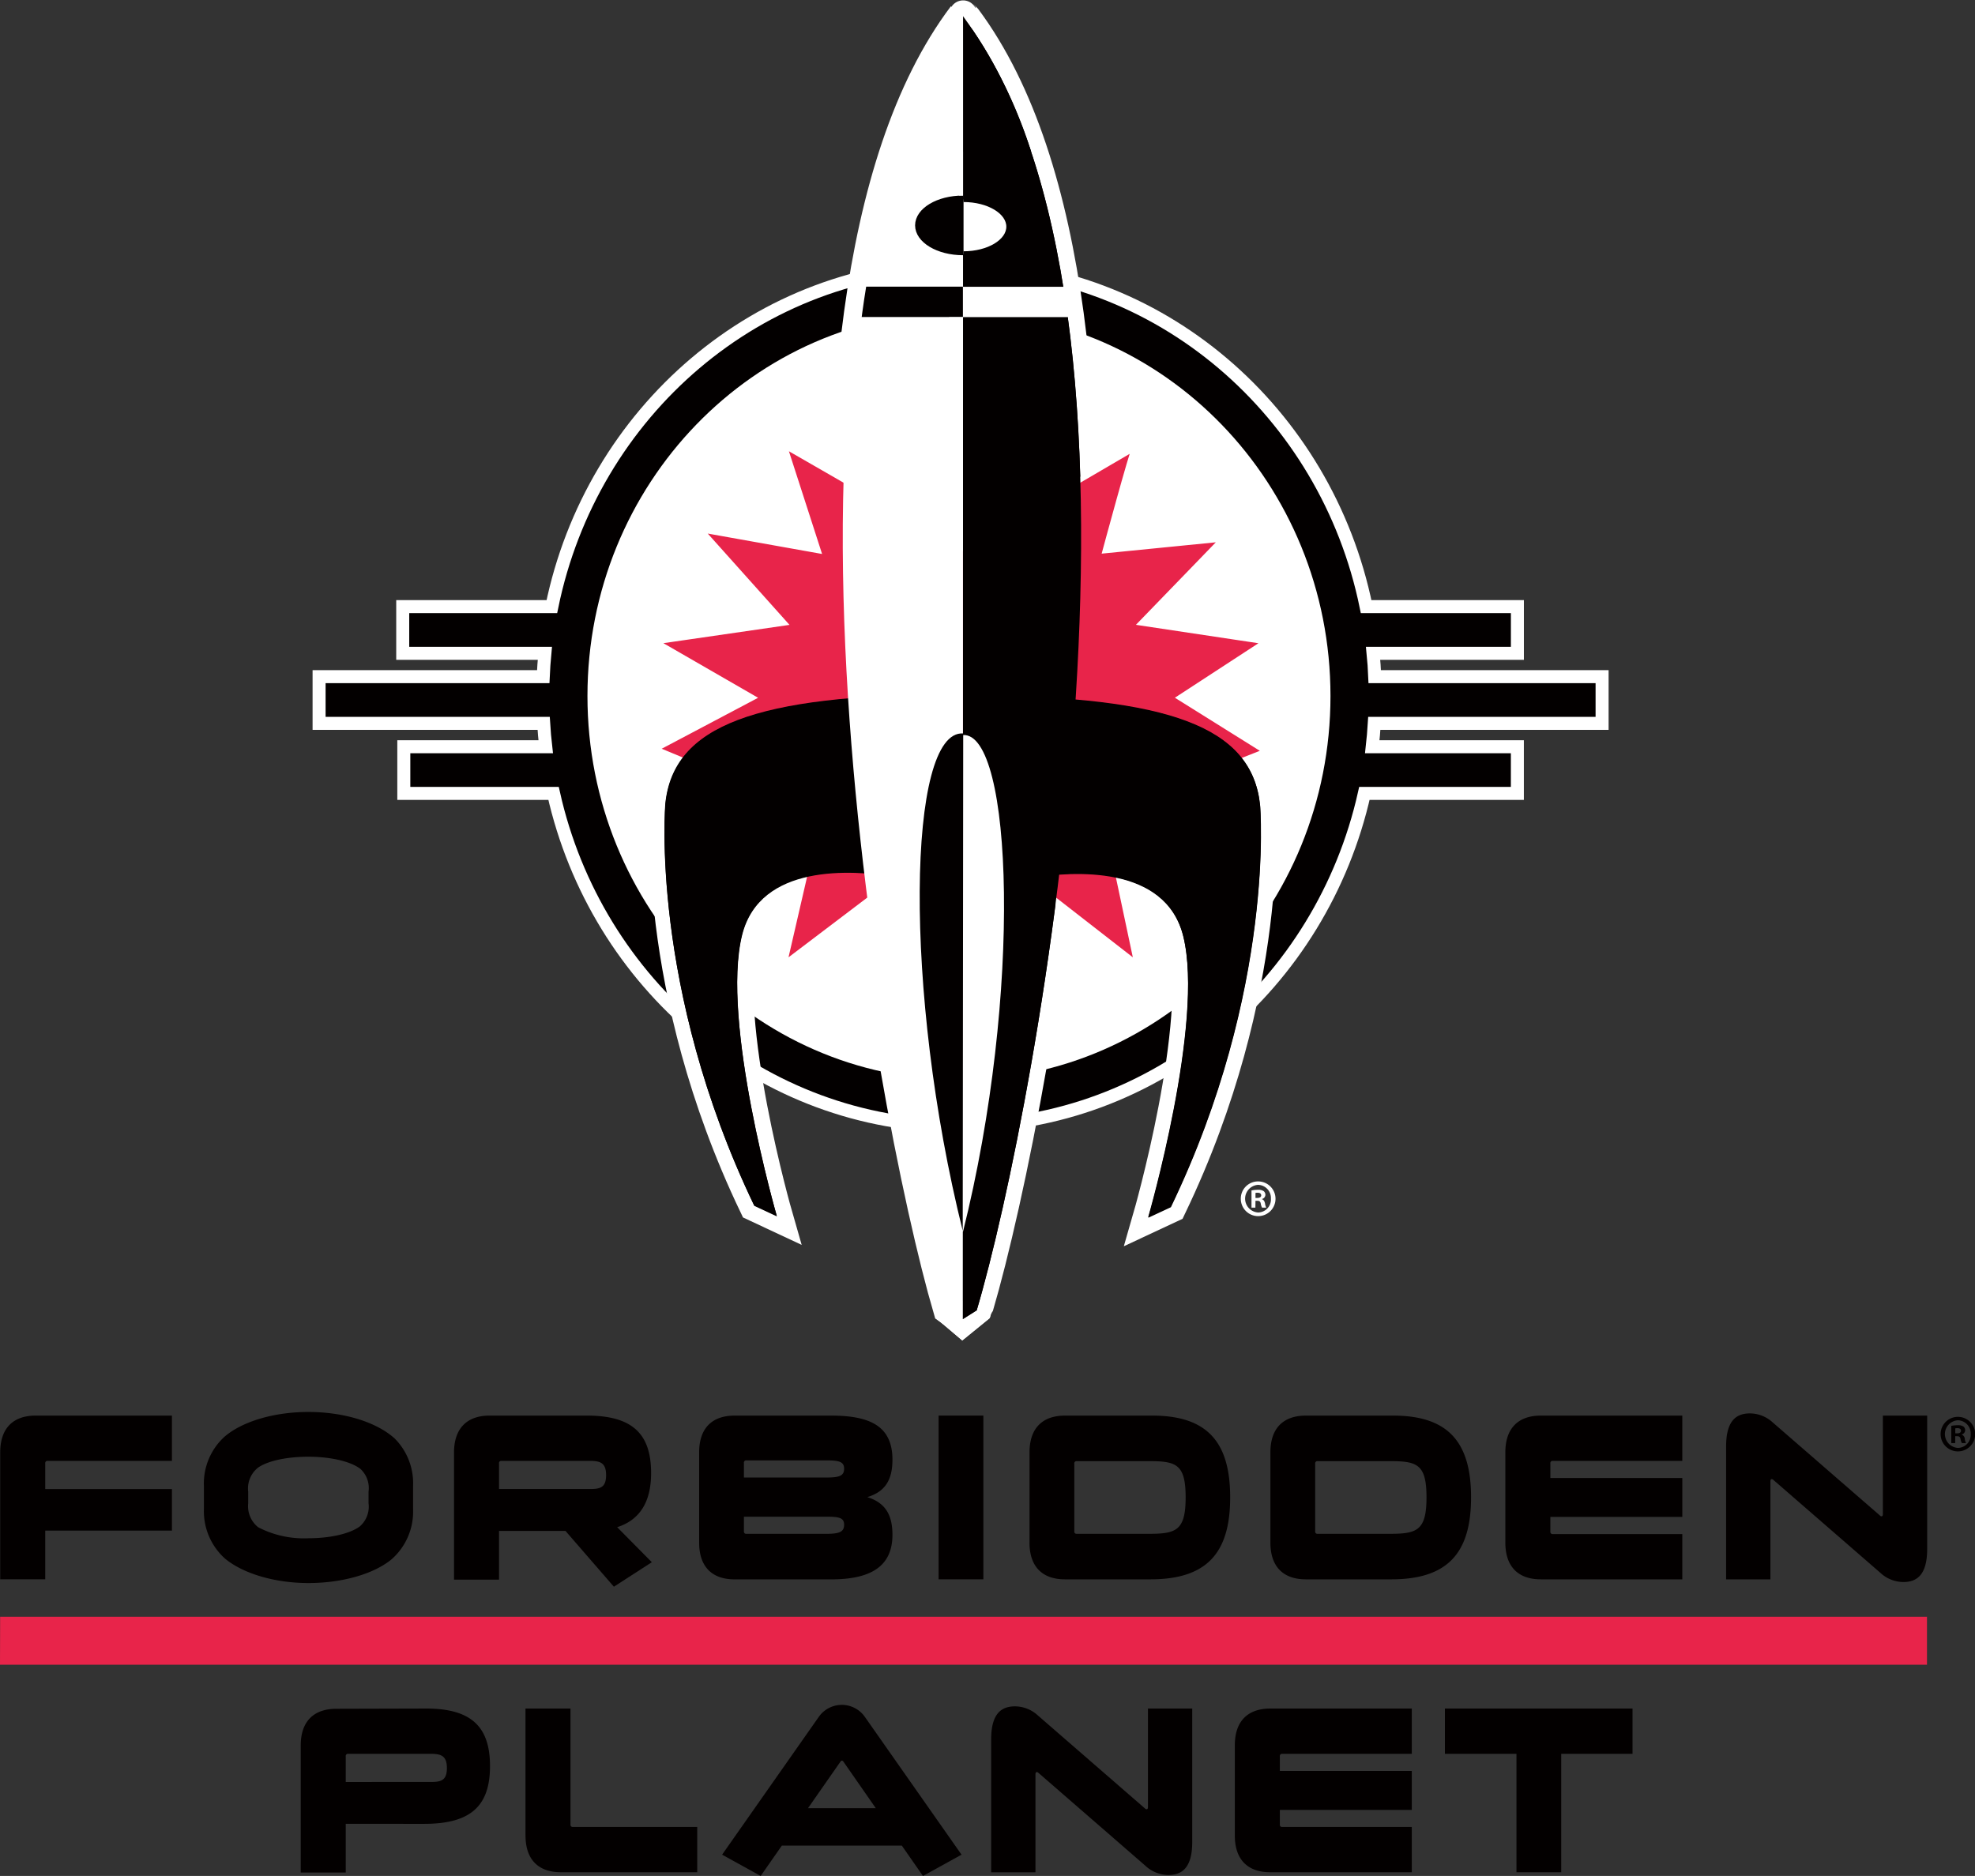 <svg xmlns="http://www.w3.org/2000/svg" width="230.426" height="218.901" viewBox="0 0 230.426 218.901">
  <rect x="0" y="0" width="230.426" height="218.901" fill="#333333" stroke="none"/>
  <path id="Path_859" data-name="Path 859" d="M262.967,167.254h.215c.25,0,.453-.086.453-.3,0-.185-.132-.307-.416-.307a1.1,1.1,0,0,0-.252.024Zm-.012,1.133H262.5v-2.006a3.532,3.532,0,0,1,.751-.075,1.086,1.086,0,0,1,.68.16.564.564,0,0,1,.189.432.514.514,0,0,1-.4.478v.025a.573.573,0,0,1,.356.492,1.356,1.356,0,0,0,.146.494h-.49a1.733,1.733,0,0,1-.155-.481c-.034-.221-.155-.32-.4-.32h-.215Zm.3-2.66a1.616,1.616,0,0,0,.023,3.225,1.52,1.52,0,0,0,1.488-1.612,1.537,1.537,0,0,0-1.5-1.613Zm.023-.4a2.016,2.016,0,1,1-.012,0Z" transform="translate(-34.841 0)" fill="#030000"/>
  <path id="Path_860" data-name="Path 860" d="M181.32,139.784h.215c.25,0,.453-.086.453-.3,0-.185-.131-.307-.418-.307a1.084,1.084,0,0,0-.25.024Zm-.011,1.133h-.454V138.91a3.621,3.621,0,0,1,.752-.074,1.088,1.088,0,0,1,.679.16.561.561,0,0,1,.189.431.513.513,0,0,1-.4.479v.025c.19.062.3.222.358.493a1.414,1.414,0,0,0,.142.493h-.487a1.655,1.655,0,0,1-.155-.482c-.035-.22-.155-.319-.4-.319h-.214Zm.3-2.66a1.616,1.616,0,0,0,.023,3.225,1.519,1.519,0,0,0,1.488-1.612,1.536,1.536,0,0,0-1.5-1.613Zm.023-.4a2.025,2.025,0,1,1-2.025,2.018,2.007,2.007,0,0,1,2.013-2.018Z" transform="translate(-34.841 0)" fill="#fff"/>
  <path id="Path_861" data-name="Path 861" d="M85.073,207.932c1.189,0,1.907-.14,1.907-1.627,0-1.456-.718-1.657-1.907-1.657H75.455a.252.252,0,0,0-.276.286v3Zm-15.145-4.254c0-2.771,1.465-4.277,4.146-4.285l10.447-.028c5.389-.015,7.49,2.2,7.49,6.711,0,4.57-2.156,6.742-7.656,6.742H75.179V218.5H69.928Z" transform="translate(-34.841 0)" fill="#030000"/>
  <path id="Path_862" data-name="Path 862" d="M96.151,214.188V199.365H101.4V212.9a.251.251,0,0,0,.276.284h14.511v5.284H100.3c-2.681,0-4.146-1.512-4.146-4.283" transform="translate(-34.841 0)" fill="#030000"/>
  <path id="Path_863" data-name="Path 863" d="M137.019,210.99l-3.755-5.4c-.058-.084-.11-.144-.194-.144s-.134.06-.192.144l-3.767,5.4Zm3.04,4.369h-14L123.59,218.9l-4.5-2.484,11.3-16.109a3.28,3.28,0,0,1,5.334,0l11.3,16.109-4.5,2.484Z" transform="translate(-34.841 0)" fill="#030000"/>
  <path id="Path_864" data-name="Path 864" d="M168.5,217.731l-12.513-10.87c-.091-.079-.176-.1-.237-.072s-.1.11-.1.234v11.449h-5.169V202.965c0-3.142,1.3-3.856,2.791-3.856a3.966,3.966,0,0,1,2.653,1.056l12.513,10.868c.09.079.173.1.235.074s.1-.11.1-.234V199.366h5.168v15.566c0,3.14-1.3,3.855-2.791,3.855a3.97,3.97,0,0,1-2.653-1.056" transform="translate(-34.841 0)" fill="#030000"/>
  <path id="Path_865" data-name="Path 865" d="M178.91,214.188V203.649c0-2.77,1.465-4.284,4.146-4.284h16.5v5.283H184.437a.252.252,0,0,0-.275.287v1.712h15.394v4.544H184.162V212.9a.25.25,0,0,0,.275.284h15.119v5.284h-16.5c-2.681,0-4.146-1.512-4.146-4.283" transform="translate(-34.841 0)" fill="#030000"/>
  <path id="Path_866" data-name="Path 866" d="M225.31,204.648h-8.319v13.823h-5.223V204.648h-8.347v-5.283H225.31Z" transform="translate(-34.841 0)" fill="#030000"/>
  <path id="Path_867" data-name="Path 867" d="M259.666,188.654v5.6H34.841l.016-5.6Z" transform="translate(-34.841 0)" fill="#e8244a"/>
  <path id="Path_868" data-name="Path 868" d="M34.867,169.466c0-2.771,1.465-4.285,4.146-4.285H54.9v5.285H40.394a.252.252,0,0,0-.276.285v3H54.9V178.6H40.118v5.683H34.867Z" transform="translate(-34.841 0)" fill="#030000"/>
  <path id="Path_869" data-name="Path 869" d="M76.844,178.091a3.054,3.054,0,0,0,.995-2.684v-1.343a3.048,3.048,0,0,0-.939-2.656c-1.12-.874-3.477-1.428-6.081-1.428-2.532,0-4.77.489-5.887,1.286a3.1,3.1,0,0,0-1.133,2.8v1.343a3.148,3.148,0,0,0,1.161,2.8,11.576,11.576,0,0,0,5.859,1.286c2.569,0,4.884-.538,6.025-1.4m-15.753,3.77a7.416,7.416,0,0,1-2.46-5.74v-2.742a7.377,7.377,0,0,1,2.377-5.712c2.073-1.805,5.807-2.913,9.811-2.913,4.144,0,7.976,1.182,10.088,3.113a7.382,7.382,0,0,1,2.128,5.512v2.742a7.388,7.388,0,0,1-2.543,5.854c-2.088,1.7-5.752,2.742-9.673,2.742-3.886,0-7.61-1.093-9.728-2.856" transform="translate(-34.841 0)" fill="#030000"/>
  <path id="Path_870" data-name="Path 870" d="M93.063,173.749h10.585c1.188,0,1.907-.142,1.907-1.627,0-1.457-.719-1.657-1.907-1.657H93.34a.253.253,0,0,0-.277.286Zm13.4,11.4-5.647-6.511H93.063v5.683H87.812V169.494c0-2.77,1.465-4.313,4.145-4.313h11.36c5.389,0,7.489,2.2,7.489,6.712,0,3.4-1.346,5.472-3.959,6.31l4.042,4.086Z" transform="translate(-34.841 0)" fill="#030000"/>
  <path id="Path_871" data-name="Path 871" d="M131.281,178.977c1.492,0,2.044-.229,2.044-1.057,0-.8-.552-.942-2.044-.942h-9.646v1.713a.253.253,0,0,0,.277.286Zm0-6.57c1.492,0,2.044-.2,2.044-1.027,0-.8-.552-.971-2.044-.971h-9.369a.252.252,0,0,0-.277.285v1.713Zm-14.869,7.6V169.467c0-2.771,1.464-4.285,4.146-4.285h11.248c4.588,0,7.158,1.256,7.158,5.141,0,2.37-.857,3.74-2.93,4.37,2.073.656,2.93,2.026,2.93,4.4,0,3.712-2.57,5.2-7.158,5.2H120.558c-2.682,0-4.146-1.514-4.146-4.284" transform="translate(-34.841 0)" fill="#030000"/>
  <rect id="Rectangle_859" data-name="Rectangle 859" width="5.223" height="19.107" transform="translate(109.507 165.18)" fill="#030000"/>
  <path id="Path_872" data-name="Path 872" d="M168.832,178.977c3.206,0,4.339-.343,4.339-4.257s-1.133-4.225-4.339-4.225h-8.374a.252.252,0,0,0-.276.285v7.911a.253.253,0,0,0,.276.286Zm-13.874,1.028V169.467c0-2.771,1.465-4.285,4.146-4.285h10.17c6.468,0,9.093,3.141,9.093,9.538,0,6.484-2.709,9.569-9.314,9.569H159.1c-2.681,0-4.146-1.514-4.146-4.284" transform="translate(-34.841 0)" fill="#030000"/>
  <path id="Path_873" data-name="Path 873" d="M196.934,178.977c3.207,0,4.339-.343,4.339-4.257s-1.132-4.225-4.339-4.225h-8.373a.252.252,0,0,0-.276.285v7.911a.253.253,0,0,0,.276.286Zm-13.873,1.028V169.467c0-2.771,1.464-4.285,4.145-4.285h10.17c6.468,0,9.095,3.141,9.095,9.538,0,6.484-2.709,9.569-9.315,9.569h-9.95c-2.681,0-4.145-1.514-4.145-4.284" transform="translate(-34.841 0)" fill="#030000"/>
  <path id="Path_874" data-name="Path 874" d="M210.472,180.005V169.467c0-2.771,1.464-4.285,4.145-4.285h16.5v5.284H216a.252.252,0,0,0-.276.285v1.713h15.394v4.541H215.723v1.714a.252.252,0,0,0,.276.286h15.118v5.284h-16.5c-2.681,0-4.145-1.514-4.145-4.284" transform="translate(-34.841 0)" fill="#030000"/>
  <path id="Path_875" data-name="Path 875" d="M254.246,183.546l-12.514-10.868c-.09-.08-.173-.1-.236-.072s-.1.109-.1.233v11.45h-5.168V168.781c0-3.142,1.3-3.856,2.791-3.856a3.964,3.964,0,0,1,2.652,1.057l12.515,10.869a.229.229,0,0,0,.233.073c.065-.029.1-.11.1-.236V165.182h5.168v15.565c0,3.142-1.3,3.855-2.792,3.855a3.967,3.967,0,0,1-2.651-1.056" transform="translate(-34.841 0)" fill="#030000"/>
  <path id="Path_876" data-name="Path 876" d="M144.092,153.85l3.019,2.557,3.21-2.61Z" transform="translate(-34.841 0)" fill="#fff"/>
  <path id="Path_877" data-name="Path 877" d="M150.321,153.8l1.056-3.676-1.755,3.355.13.44Z" transform="translate(-34.841 0)" fill="#fff"/>
  <path id="Path_878" data-name="Path 878" d="M221.786,84.409V78.96H195.25c-.036-.916-.1-1.822-.19-2.724H211.9V70.785H194.246c-4.647-22.713-24.152-39.762-47.518-39.762S103.853,48.072,99.207,70.785H81.8v5.451h16.6c-.085.9-.151,1.808-.19,2.724H72.043v5.449H98.254c.054.916.136,1.822.239,2.724H81.931V92.58H99.409c4.983,22.248,24.273,38.835,47.319,38.835s42.335-16.587,47.318-38.835H211.9V87.133H194.963c.1-.9.184-1.808.239-2.724Z" transform="translate(-34.841 0)" fill="#030000"/>
  <path id="Path_879" data-name="Path 879" d="M221.759,84.408V78.959H195.233c-.037-.916-.1-1.822-.191-2.724h16.835v-5.45H194.228c-4.644-22.712-24.143-39.761-47.5-39.761s-42.859,17.049-47.5,39.761h-17.4v5.45H98.41c-.084.9-.151,1.808-.19,2.724H72.07v5.449h26.2c.055.916.136,1.822.239,2.724H81.954v5.447H99.426c4.981,22.247,24.265,38.833,47.3,38.833s42.32-16.586,47.3-38.833h17.848V87.132H194.945c.1-.9.184-1.808.239-2.724Z" transform="translate(-34.841 0)" fill="none" stroke="#fff" stroke-width="1.518"/>
  <path id="Path_880" data-name="Path 880" d="M144.092,153.861l3.016,2.557,3.21-2.611Z" transform="translate(-34.841 0)" fill="#fff"/>
  <path id="Path_881" data-name="Path 881" d="M146.727,126.006c23.937,0,43.343-20.053,43.343-44.79s-19.406-44.789-43.343-44.789S103.38,56.48,103.38,81.216s19.41,44.79,43.347,44.79" transform="translate(-34.841 0)" fill="#fff"/>
  <path id="Path_882" data-name="Path 882" d="M148.53,81.242c22.806.135,32.429,3.677,33.348,12.8,0,0,1.849,21.386-10.412,46.857l-2.635,1.228s6.592-22.75,4.084-32.83c-2.069-8.331-12.784-7.627-17.793-6.81-4.347.708-6.592-21.249-6.592-21.249" transform="translate(-34.841 0)" fill="#030000"/>
  <path id="Path_883" data-name="Path 883" d="M148.6,81.248c22.718.134,32.3,3.672,33.22,12.791,0,0,1.841,21.362-10.372,46.808l-2.625,1.226s6.566-22.726,4.068-32.795c-2.061-8.322-12.735-7.62-17.725-6.8C150.831,103.183,148.6,81.248,148.6,81.248Z" transform="translate(-34.841 0)" fill="none" stroke="#fff" stroke-width="3.644"/>
  <path id="Path_884" data-name="Path 884" d="M148.884,152.437C155.99,128.5,173.121,36.394,147.477,2.2c-.045-.056-.281-.219-.324-.278l.091,151.912Z" transform="translate(-34.841 0)" fill="#030000"/>
  <path id="Path_885" data-name="Path 885" d="M148.933,152.457c7.04-23.939,24.013-116.072-1.394-150.278-.045-.056-.279-.219-.32-.278l.089,151.951Z" transform="translate(-34.841 0)" fill="none" stroke="#fff" stroke-linejoin="bevel" stroke-width="3.644"/>
  <path id="Path_886" data-name="Path 886" d="M148.8,152.89c7.1-23.933,24.194-116.556-1.452-150.751-.043-.057-.088-.117-.133-.175l-.034,151.948Z" transform="translate(-34.841 0)" fill="#030000"/>
  <path id="Path_887" data-name="Path 887" d="M145.859,81.1c-22.8.112-32.432,3.643-33.364,12.77,0,0-1.866,21.382,10.37,46.868l2.635,1.229s-6.57-22.756-4.053-32.833c2.078-8.329,12.793-7.615,17.8-6.792,4.347.714,6.613-21.242,6.613-21.242" transform="translate(-34.841 0)" fill="#030000"/>
  <path id="Path_888" data-name="Path 888" d="M145.795,81.11c-22.715.112-32.307,3.64-33.235,12.757,0,0-1.859,21.359,10.33,46.819l2.624,1.227s-6.545-22.732-4.037-32.8c2.07-8.32,12.743-7.607,17.73-6.786C143.538,103.043,145.795,81.11,145.795,81.11Z" transform="translate(-34.841 0)" fill="none" stroke="#fff" stroke-width="3.644"/>
  <path id="Path_889" data-name="Path 889" d="M147.254,1.828c-26.025,34.23-8.67,127.467-1.727,150.924l1.651,1.16" transform="translate(-34.841 0)" fill="#fff"/>
  <path id="Path_890" data-name="Path 890" d="M147.182,1.8c-25.774,34.239-8.586,127.5-1.711,150.965l1.636,1.16" transform="translate(-34.841 0)" fill="none" stroke="#fff" stroke-width="3.523"/>
  <path id="Path_891" data-name="Path 891" d="M167.216,52.26,147.178,63.976,126.35,51.989l3.957,12.26L116.6,61.8l9.752,10.9-15.025,2.181,11.335,6.538L111.325,87.4l18.982,7.9-3.957,17.162,20.828-15.8,20.3,15.8-3.693-17.436,18.719-7.354-10.019-6.266,10.019-6.538-14.5-2.181,9.49-9.808-13.71,1.364s3.164-11.714,3.43-11.989" transform="translate(-34.841 0)" fill="#e8244a"/>
  <path id="Path_892" data-name="Path 892" d="M167.212,52.272l-20.034,11.71L126.354,52l3.957,12.254L116.6,61.805l9.75,10.89-15.022,2.18,11.333,6.535L111.332,87.4l18.979,7.9-3.957,17.154,20.824-15.792,20.3,15.792-3.692-17.427L182.5,87.673,172.481,81.41,182.5,74.875,168,72.695l9.487-9.8-13.706,1.362S166.946,52.545,167.212,52.272Z" transform="translate(-34.841 0)" fill="none" stroke="#fff" stroke-width="0.608"/>
  <path id="Path_893" data-name="Path 893" d="M148.5,81.139c22.8.136,32.426,3.68,33.349,12.806,0,0,1.845,21.383-10.413,46.857l-2.638,1.226s6.592-22.748,4.087-32.828c-2.069-8.333-12.787-7.629-17.793-6.81-4.347.707-6.592-21.251-6.592-21.251" transform="translate(-34.841 0)" fill="#030000"/>
  <path id="Path_894" data-name="Path 894" d="M145.823,81c-22.8.112-32.429,3.645-33.36,12.77,0,0-1.867,21.383,10.366,46.868l2.635,1.229s-6.567-22.754-4.053-32.833c2.078-8.328,12.793-7.613,17.8-6.791,4.344.714,6.609-21.243,6.609-21.243" transform="translate(-34.841 0)" fill="#030000"/>
  <path id="Path_895" data-name="Path 895" d="M148.515,81.207c22.8.136,32.426,3.677,33.349,12.8,0,0,1.845,21.385-10.413,46.86l-2.637,1.225s6.591-22.748,4.086-32.83c-2.069-8.331-12.786-7.627-17.793-6.812-4.347.711-6.592-21.247-6.592-21.247" transform="translate(-34.841 0)" fill="#030000"/>
  <path id="Path_896" data-name="Path 896" d="M148.79,152.906c7.118-23.973,24.256-116.872-1.582-150.927l-.034,151.948Z" transform="translate(-34.841 0)" fill="#030000"/>
  <path id="Path_897" data-name="Path 897" d="M145.844,81.07c-22.806.112-32.432,3.645-33.364,12.77,0,0-1.866,21.383,10.368,46.869l2.634,1.228s-6.567-22.754-4.053-32.833c2.078-8.331,12.793-7.614,17.8-6.792,4.345.715,6.613-21.242,6.613-21.242" transform="translate(-34.841 0)" fill="#030000"/>
  <path id="Path_898" data-name="Path 898" d="M146.993,1.925c-25.868,34.027-8.821,126.945-1.727,150.926L146.793,154" transform="translate(-34.841 0)" fill="#fff"/>
  <path id="Path_899" data-name="Path 899" d="M159.635,37.005l-.493-3.542H147.178v3.542Z" transform="translate(-34.841 0)" fill="#fff"/>
  <path id="Path_900" data-name="Path 900" d="M147.254,29.627c2.935,0,5.312-1.424,5.312-3.177s-2.377-3.18-5.312-3.18" transform="translate(-34.841 0)" fill="#fff"/>
  <path id="Path_901" data-name="Path 901" d="M147.254,29.626c2.928,0,5.3-1.423,5.3-3.176s-2.373-3.179-5.3-3.179" transform="translate(-34.841 0)" fill="none" stroke="#030000" stroke-width="0.608"/>
  <path id="Path_902" data-name="Path 902" d="M147.178,85.771c5.8-.41,6.988,30.1,0,58.027" transform="translate(-34.841 0)" fill="#fff"/>
  <rect id="Rectangle_860" data-name="Rectangle 860" width="12.654" height="3.542" transform="translate(99.69 33.449)" fill="#030000"/>
  <path id="Path_903" data-name="Path 903" d="M147.211,29.478c-2.935,0-5.312-1.428-5.309-3.184s2.381-3.176,5.315-3.173" transform="translate(-34.841 0)" fill="#030000"/>
  <path id="Path_904" data-name="Path 904" d="M147.211,29.477c-2.928,0-5.3-1.428-5.3-3.183s2.376-3.175,5.3-3.172" transform="translate(-34.841 0)" fill="none" stroke="#030000" stroke-width="0.608"/>
  <path id="Path_905" data-name="Path 905" d="M147.161,1.918c-8.242,10.9-12.42,25.9-13.633,44.689" transform="translate(-34.841 0)" fill="none" stroke="#fff" stroke-width="1.822"/>
  <path id="Path_906" data-name="Path 906" d="M155.152,17.716A54.981,54.981,0,0,0,147.193,1.88l.045,15.8Z" transform="translate(-34.841 0)" fill="#030000"/>
  <path id="Path_907" data-name="Path 907" d="M145.765.95a1.607,1.607,0,0,1,2.847-.081c.133.175-1.353.766-1.353.766l-.726-.036-.417-.327Z" transform="translate(-34.841 0)" fill="#fff"/>
  <rect id="Rectangle_861" data-name="Rectangle 861" width="1.607" height="106.646" transform="translate(110.742 37.01)" fill="#fff"/>
  <path id="Path_908" data-name="Path 908" d="M147.22,85.584c-6.516-.466-7,30.148-.057,58.028" transform="translate(-34.841 0)" fill="#030000"/>
  <path id="Path_909" data-name="Path 909" d="M150.318,153.8l1.059-3.676-1.754,3.359.129.437Z" transform="translate(-34.841 0)" fill="#fff"/>
  <rect id="Rectangle_862" data-name="Rectangle 862" width="0.463" height="21.025" transform="translate(111.898 1.788)" fill="#fff"/>
</svg>
